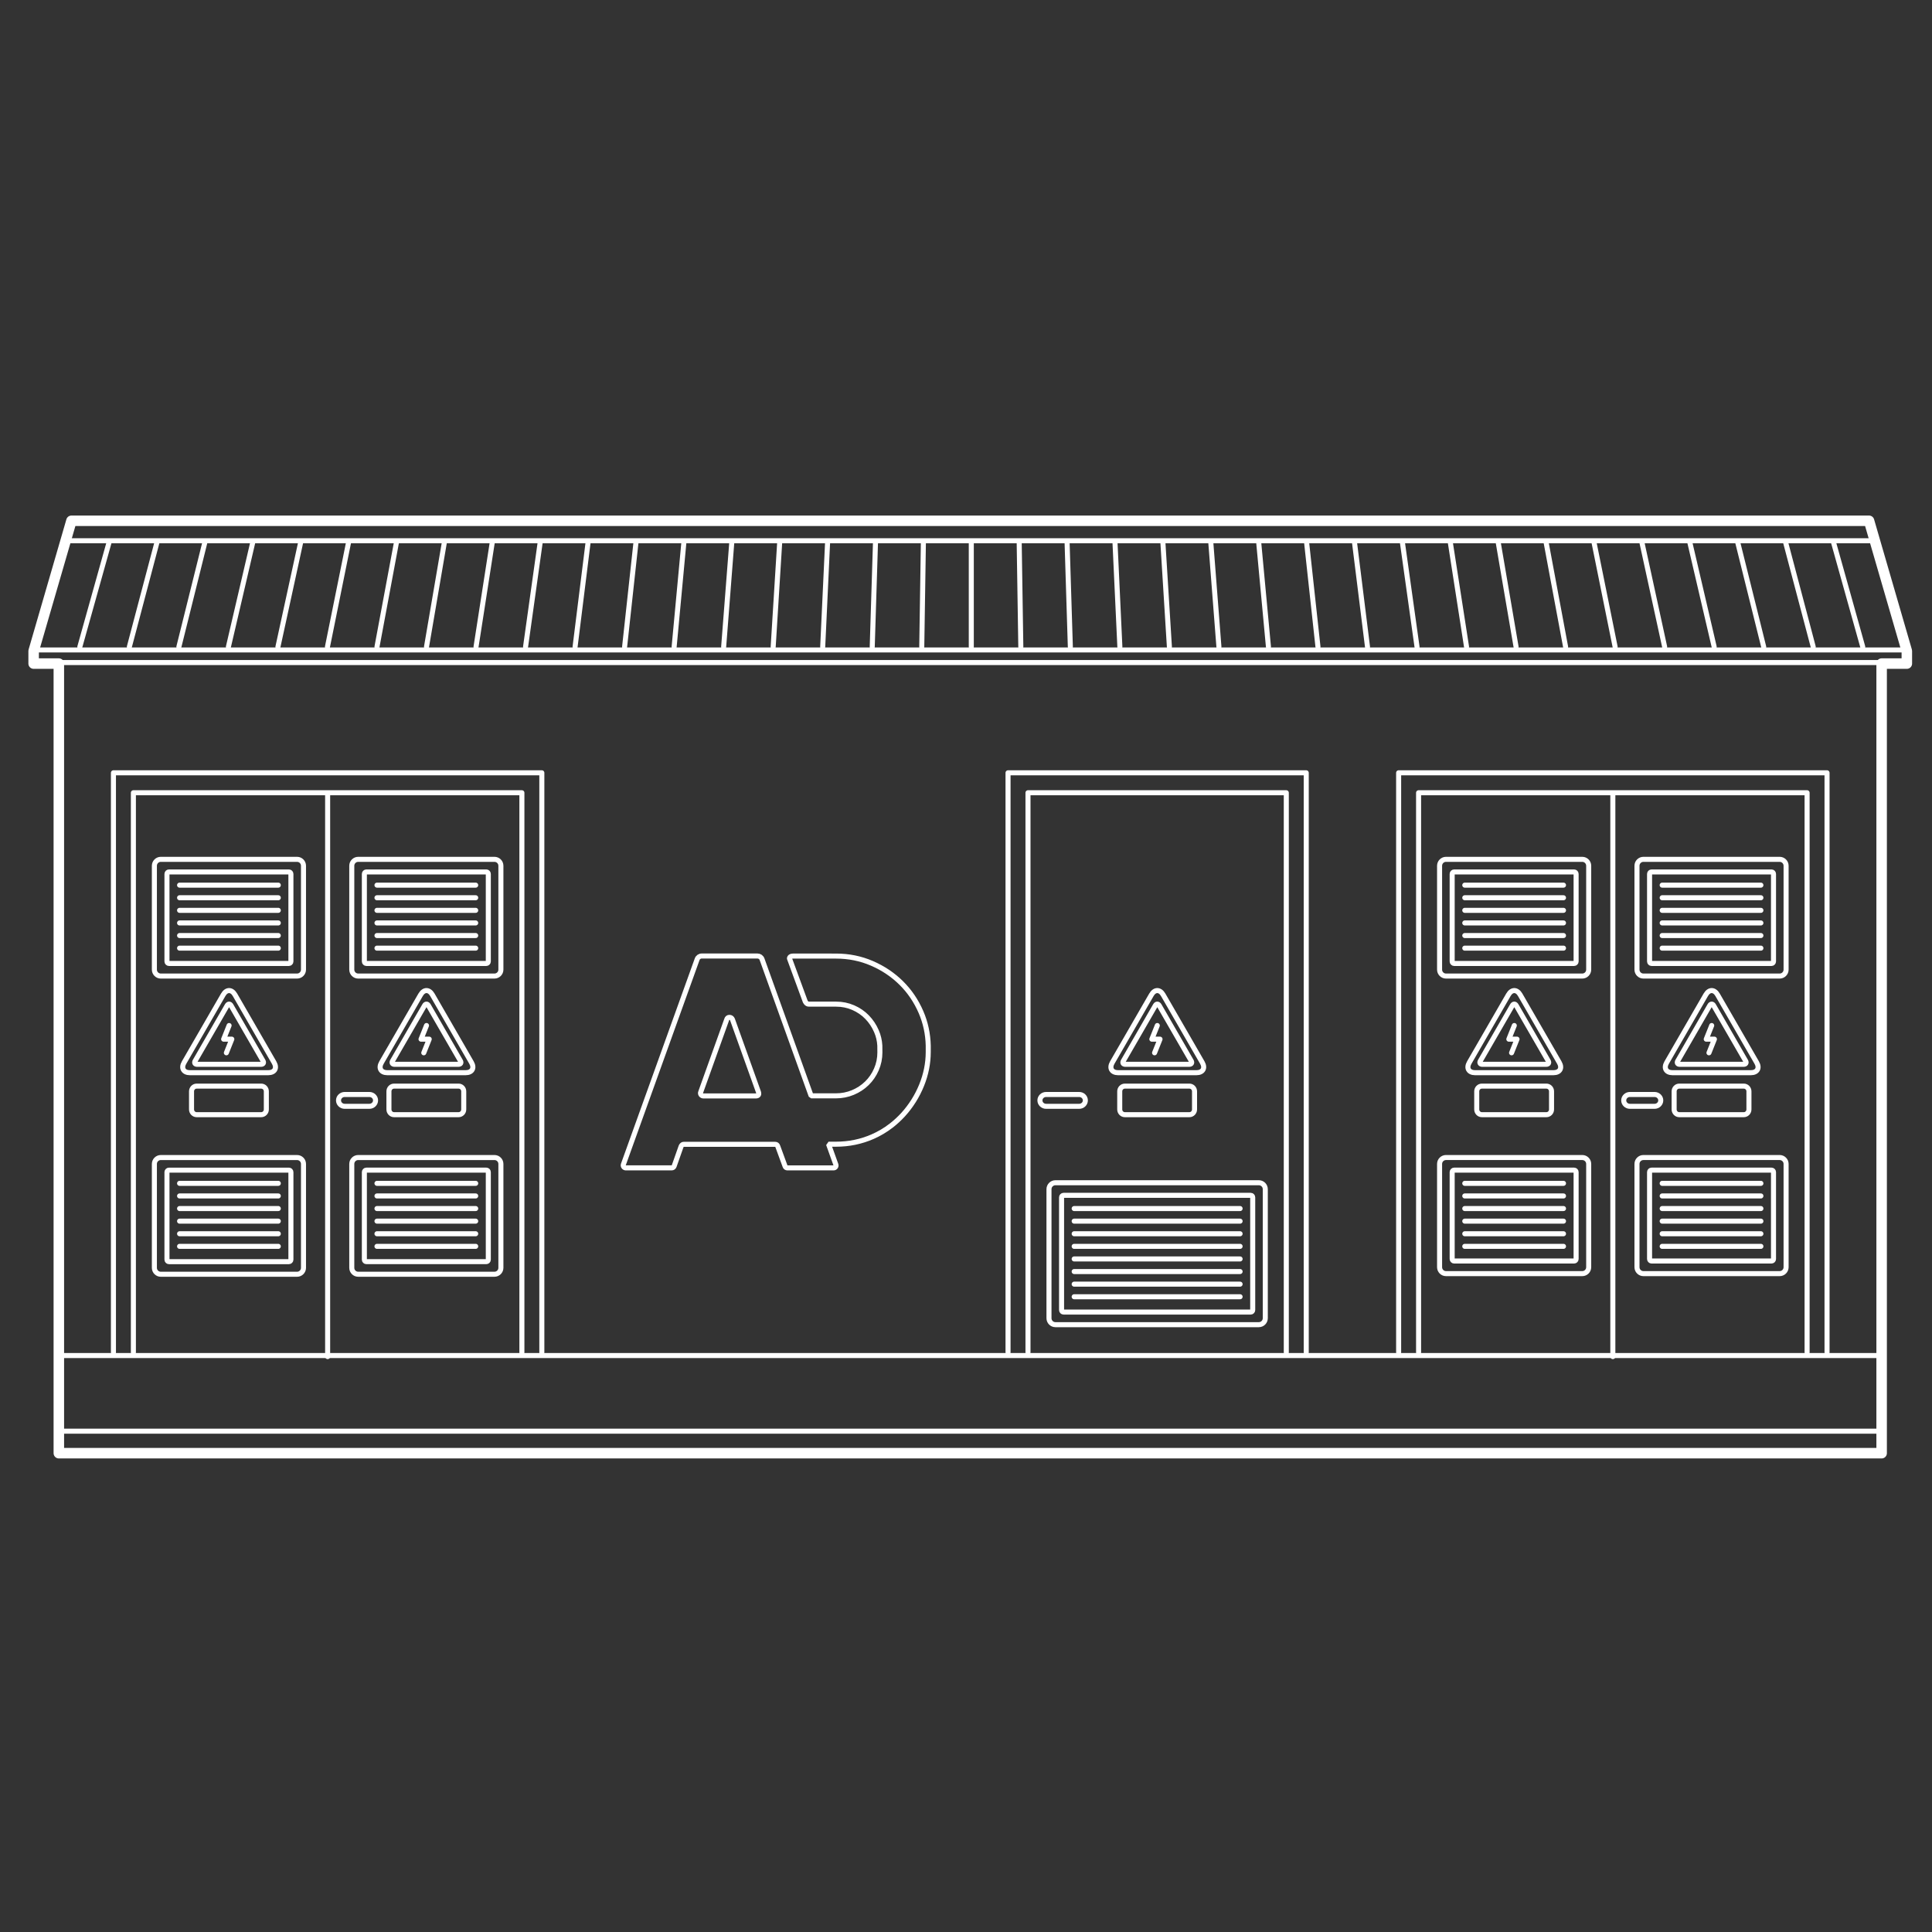 <?xml version="1.0" encoding="UTF-8" standalone="no"?> <svg xmlns:inkscape="http://www.inkscape.org/namespaces/inkscape" xmlns:sodipodi="http://sodipodi.sourceforge.net/DTD/sodipodi-0.dtd" xmlns="http://www.w3.org/2000/svg" xmlns:svg="http://www.w3.org/2000/svg" stroke-width="0.501" stroke-linejoin="bevel" fill-rule="evenodd" version="1.1" overflow="visible" width="345pt" height="345pt" viewBox="0 0 345 345" id="svg160" sodipodi:docname="02_bktpb_big_svg.svg" inkscape:version="1.4.2 (f4327f4, 2025-05-13)"><rect x="0" y="0" width="345" height="345" fill="#333333" stroke="none"/><defs id="defs11"><marker id="DefaultArrow2" markerUnits="strokeWidth" viewBox="0 0 1 1" markerWidth="1" markerHeight="1" overflow="visible" orient="auto"><g transform="scale(0.009)" id="g1"><path d="M -9 54 L -9 -54 L 117 0 z" id="path1"></path></g></marker><marker id="DefaultArrow3" markerUnits="strokeWidth" viewBox="0 0 1 1" markerWidth="1" markerHeight="1" overflow="visible" orient="auto"><g transform="scale(0.009)" id="g2"><path d="M -27 54 L -9 0 L -27 -54 L 135 0 z" id="path2"></path></g></marker><marker id="DefaultArrow4" markerUnits="strokeWidth" viewBox="0 0 1 1" markerWidth="1" markerHeight="1" overflow="visible" orient="auto"><g transform="scale(0.009)" id="g3"><path d="M -9,0 L -9,-45 C -9,-51.708 2.808,-56.580 9,-54 L 117,-9 C 120.916,-7.369 126.000,-4.242 126,0 C 126,4.242 120.916,7.369 117,9 L 9,54 C 2.808,56.580 -9,51.708 -9,45 z" id="path3"></path></g></marker><marker id="DefaultArrow5" markerUnits="strokeWidth" viewBox="0 0 1 1" markerWidth="1" markerHeight="1" overflow="visible" orient="auto"><g transform="scale(0.009)" id="g4"><path d="M -54, 0 C -54,29.807 -29.807,54 0,54 C 29.807,54 54,29.807 54,0 C 54,-29.807 29.807,-54 0,-54 C -29.807,-54 -54,-29.807 -54,0 z" id="path4"></path></g></marker><marker id="DefaultArrow6" markerUnits="strokeWidth" viewBox="0 0 1 1" markerWidth="1" markerHeight="1" overflow="visible" orient="auto"><g transform="scale(0.009)" id="g5"><path d="M -63,0 L 0,63 L 63,0 L 0,-63 z" id="path5"></path></g></marker><marker id="DefaultArrow7" markerUnits="strokeWidth" viewBox="0 0 1 1" markerWidth="1" markerHeight="1" overflow="visible" orient="auto"><g transform="scale(0.009)" id="g6"><path d="M 18,-54 L 108,-54 L 63,0 L 108,54 L 18, 54 L -36,0 z" id="path6"></path></g></marker><marker id="DefaultArrow8" markerUnits="strokeWidth" viewBox="0 0 1 1" markerWidth="1" markerHeight="1" overflow="visible" orient="auto"><g transform="scale(0.009)" id="g7"><path d="M -36,0 L 18,-54 L 54,-54 L 18,-18 L 27,-18 L 63,-54 L 99,-54 L 63,-18 L 72,-18 L 108,-54 L 144,-54 L 90,0 L 144,54 L 108,54 L 72,18 L 63,18 L 99,54 L 63,54 L 27,18 L 18,18 L 54,54 L 18,54 z" id="path7"></path></g></marker><marker id="DefaultArrow9" markerUnits="strokeWidth" viewBox="0 0 1 1" markerWidth="1" markerHeight="1" overflow="visible" orient="auto"><g transform="scale(0.009)" id="g8"><path d="M 0,45 L -45,0 L 0, -45 L 45, 0 z M 0, 63 L-63, 0 L 0, -63 L 63, 0 z" id="path8"></path></g></marker><filter id="StainedFilter"><feBlend mode="multiply" in2="BackgroundImage" in="SourceGraphic" result="blend" id="feBlend8"></feBlend><feComposite in="blend" in2="SourceAlpha" operator="in" result="comp" id="feComposite8"></feComposite></filter><filter id="BleachFilter"><feBlend mode="screen" in2="BackgroundImage" in="SourceGraphic" result="blend" id="feBlend9"></feBlend><feComposite in="blend" in2="SourceAlpha" operator="in" result="comp" id="feComposite9"></feComposite></filter><filter id="InvertTransparencyBitmapFilter"><feComponentTransfer id="feComponentTransfer9"><feFuncR type="gamma" offset="-0.055" id="feFuncR9"></feFuncR><feFuncG type="gamma" offset="-0.055" id="feFuncG9"></feFuncG><feFuncB type="gamma" offset="-0.055" id="feFuncB9"></feFuncB></feComponentTransfer><feComponentTransfer id="feComponentTransfer10"><feFuncR type="linear" slope="-1" id="feFuncR10"></feFuncR><feFuncG type="linear" slope="-1" id="feFuncG10"></feFuncG><feFuncB type="linear" slope="-1" id="feFuncB10"></feFuncB><feFuncA type="linear" slope="1" id="feFuncA10"></feFuncA></feComponentTransfer><feComponentTransfer id="feComponentTransfer11"><feFuncR type="gamma" offset="0" id="feFuncR11"></feFuncR><feFuncG type="gamma" offset="0" id="feFuncG11"></feFuncG><feFuncB type="gamma" offset="0" id="feFuncB11"></feFuncB></feComponentTransfer></filter></defs><g id="g160"><path d="M 0,0.006 V 344.999 H 345.007 V 0.006 Z" stroke="none" stroke-linejoin="miter" marker-start="none" marker-end="none" id="path11" style="font-size:16px;font-family:'Times New Roman';fill:none"></path><path d="m 12.757,92.999 -6.75,23.25 v 2.25 h 4.5 v 141 h 325.5 v -141 h 4.5 v -2.25 l -6.75,-23.25 z" stroke="#ffffff" stroke-width="1.875" stroke-linecap="round" stroke-linejoin="round" marker-start="none" marker-end="none" stroke-miterlimit="79.84" id="path12" style="font-size:16px;font-family:'Times New Roman';fill:none"></path><path d="m 10.458,118.313 h 325.5" fill="none" stroke="#ffffff" stroke-width="0.9" stroke-linecap="round" stroke-linejoin="round" stroke-miterlimit="79.84" id="path13" style="font-size:16px;font-family:'Times New Roman'"></path><path d="m 10.458,242.063 h 325.5" fill="none" stroke="#ffffff" stroke-width="0.9" stroke-linecap="round" stroke-linejoin="round" stroke-miterlimit="79.84" id="path14" style="font-size:16px;font-family:'Times New Roman'"></path><path d="m 10.458,255.563 h 325.5" fill="none" stroke="#ffffff" stroke-width="0.9" stroke-linecap="round" stroke-linejoin="round" stroke-miterlimit="79.84" id="path15" style="font-size:16px;font-family:'Times New Roman'"></path><path d="M 5.958,116.063 H 340.694" fill="none" stroke="#ffffff" stroke-width="0.9" stroke-linecap="round" stroke-linejoin="round" stroke-miterlimit="79.84" id="path16" style="font-size:16px;font-family:'Times New Roman'"></path><path d="M 11.819,96.563 H 334.833" fill="none" stroke="#ffffff" stroke-width="0.9" stroke-linecap="round" stroke-linejoin="round" stroke-miterlimit="79.84" id="path17" style="font-size:16px;font-family:'Times New Roman'"></path><path d="m 19.507,96.749 -5.25,18.75" fill="none" stroke-linejoin="round" stroke-linecap="round" stroke="#ffffff" stroke-width="0.9" stroke-miterlimit="79.84" id="path18" style="font-size:16px;font-family:'Times New Roman'"></path><path d="M 28.059,96.749 23.1,115.499" fill="none" stroke-linejoin="round" stroke-linecap="round" stroke="#ffffff" stroke-width="0.9" stroke-miterlimit="79.84" id="path19" style="font-size:16px;font-family:'Times New Roman'"></path><path d="m 36.611,96.749 -4.667,18.75" fill="none" stroke-linejoin="round" stroke-linecap="round" stroke="#ffffff" stroke-width="0.9" stroke-miterlimit="79.84" id="path20" style="font-size:16px;font-family:'Times New Roman'"></path><path d="m 45.163,96.749 -4.375,18.75" fill="none" stroke-linejoin="round" stroke-linecap="round" stroke="#ffffff" stroke-width="0.9" stroke-miterlimit="79.84" id="path21" style="font-size:16px;font-family:'Times New Roman'"></path><path d="m 53.715,96.749 -4.083,18.75" fill="none" stroke-linejoin="round" stroke-linecap="round" stroke="#ffffff" stroke-width="0.9" stroke-miterlimit="79.84" id="path22" style="font-size:16px;font-family:'Times New Roman'"></path><path d="m 62.267,96.749 -3.792,18.75" fill="none" stroke-linejoin="round" stroke-linecap="round" stroke="#ffffff" stroke-width="0.9" stroke-miterlimit="79.84" id="path23" style="font-size:16px;font-family:'Times New Roman'"></path><path d="m 70.819,96.749 -3.5,18.75" fill="none" stroke-linejoin="round" stroke-linecap="round" stroke="#ffffff" stroke-width="0.9" stroke-miterlimit="79.84" id="path24" style="font-size:16px;font-family:'Times New Roman'"></path><path d="m 79.371,96.749 -3.208,18.75" fill="none" stroke-linejoin="round" stroke-linecap="round" stroke="#ffffff" stroke-width="0.9" stroke-miterlimit="79.84" id="path25" style="font-size:16px;font-family:'Times New Roman'"></path><path d="m 87.923,96.749 -2.916,18.75" fill="none" stroke-linejoin="round" stroke-linecap="round" stroke="#ffffff" stroke-width="0.9" stroke-miterlimit="79.84" id="path26" style="font-size:16px;font-family:'Times New Roman'"></path><path d="m 96.476,96.749 -2.625,18.75" fill="none" stroke-linejoin="round" stroke-linecap="round" stroke="#ffffff" stroke-width="0.9" stroke-miterlimit="79.84" id="path27" style="font-size:16px;font-family:'Times New Roman'"></path><path d="m 105.028,96.749 -2.334,18.75" fill="none" stroke-linejoin="round" stroke-linecap="round" stroke="#ffffff" stroke-width="0.9" stroke-miterlimit="79.84" id="path28" style="font-size:16px;font-family:'Times New Roman'"></path><path d="m 113.58,96.749 -2.042,18.75" fill="none" stroke-linejoin="round" stroke-linecap="round" stroke="#ffffff" stroke-width="0.9" stroke-miterlimit="79.84" id="path29" style="font-size:16px;font-family:'Times New Roman'"></path><path d="m 122.132,96.749 -1.75,18.75" fill="none" stroke-linejoin="round" stroke-linecap="round" stroke="#ffffff" stroke-width="0.9" stroke-miterlimit="79.84" id="path30" style="font-size:16px;font-family:'Times New Roman'"></path><path d="m 130.684,96.749 -1.458,18.75" fill="none" stroke-linejoin="round" stroke-linecap="round" stroke="#ffffff" stroke-width="0.9" stroke-miterlimit="79.84" id="path31" style="font-size:16px;font-family:'Times New Roman'"></path><path d="m 139.236,96.749 -1.167,18.75" fill="none" stroke-linejoin="round" stroke-linecap="round" stroke="#ffffff" stroke-width="0.9" stroke-miterlimit="79.84" id="path32" style="font-size:16px;font-family:'Times New Roman'"></path><path d="m 147.788,96.749 -0.875,18.75" fill="none" stroke-linejoin="round" stroke-linecap="round" stroke="#ffffff" stroke-width="0.9" stroke-miterlimit="79.84" id="path33" style="font-size:16px;font-family:'Times New Roman'"></path><path d="m 156.34,96.749 -0.583,18.75" fill="none" stroke-linejoin="round" stroke-linecap="round" stroke="#ffffff" stroke-width="0.9" stroke-miterlimit="79.84" id="path34" style="font-size:16px;font-family:'Times New Roman'"></path><path d="m 164.892,96.749 -0.291,18.75" fill="none" stroke-linejoin="round" stroke-linecap="round" stroke="#ffffff" stroke-width="0.9" stroke-miterlimit="79.84" id="path35" style="font-size:16px;font-family:'Times New Roman'"></path><path d="m 173.445,96.749 v 18.75" fill="none" stroke-linejoin="round" stroke-linecap="round" stroke="#ffffff" stroke-width="0.9" stroke-miterlimit="79.84" id="path36" style="font-size:16px;font-family:'Times New Roman'"></path><path d="m 181.997,96.749 0.291,18.75" fill="none" stroke-linejoin="round" stroke-linecap="round" stroke="#ffffff" stroke-width="0.9" stroke-miterlimit="79.84" id="path37" style="font-size:16px;font-family:'Times New Roman'"></path><path d="m 190.549,96.749 0.583,18.75" fill="none" stroke-linejoin="round" stroke-linecap="round" stroke="#ffffff" stroke-width="0.9" stroke-miterlimit="79.84" id="path38" style="font-size:16px;font-family:'Times New Roman'"></path><path d="m 199.101,96.749 0.875,18.75" fill="none" stroke-linejoin="round" stroke-linecap="round" stroke="#ffffff" stroke-width="0.9" stroke-miterlimit="79.84" id="path39" style="font-size:16px;font-family:'Times New Roman'"></path><path d="m 207.653,96.749 1.167,18.75" fill="none" stroke-linejoin="round" stroke-linecap="round" stroke="#ffffff" stroke-width="0.9" stroke-miterlimit="79.84" id="path40" style="font-size:16px;font-family:'Times New Roman'"></path><path d="m 216.205,96.749 1.458,18.75" fill="none" stroke-linejoin="round" stroke-linecap="round" stroke="#ffffff" stroke-width="0.9" stroke-miterlimit="79.84" id="path41" style="font-size:16px;font-family:'Times New Roman'"></path><path d="m 224.757,96.749 1.75,18.75" fill="none" stroke-linejoin="round" stroke-linecap="round" stroke="#ffffff" stroke-width="0.9" stroke-miterlimit="79.84" id="path42" style="font-size:16px;font-family:'Times New Roman'"></path><path d="m 233.309,96.749 2.042,18.75" fill="none" stroke-linejoin="round" stroke-linecap="round" stroke="#ffffff" stroke-width="0.9" stroke-miterlimit="79.84" id="path43" style="font-size:16px;font-family:'Times New Roman'"></path><path d="m 241.861,96.749 2.334,18.75" fill="none" stroke-linejoin="round" stroke-linecap="round" stroke="#ffffff" stroke-width="0.9" stroke-miterlimit="79.84" id="path44" style="font-size:16px;font-family:'Times New Roman'"></path><path d="m 250.414,96.749 2.625,18.75" fill="none" stroke-linejoin="round" stroke-linecap="round" stroke="#ffffff" stroke-width="0.9" stroke-miterlimit="79.84" id="path45" style="font-size:16px;font-family:'Times New Roman'"></path><path d="m 258.966,96.749 2.916,18.75" fill="none" stroke-linejoin="round" stroke-linecap="round" stroke="#ffffff" stroke-width="0.9" stroke-miterlimit="79.84" id="path46" style="font-size:16px;font-family:'Times New Roman'"></path><path d="m 267.518,96.749 3.208,18.75" fill="none" stroke-linejoin="round" stroke-linecap="round" stroke="#ffffff" stroke-width="0.9" stroke-miterlimit="79.84" id="path47" style="font-size:16px;font-family:'Times New Roman'"></path><path d="m 276.07,96.749 3.5,18.75" fill="none" stroke-linejoin="round" stroke-linecap="round" stroke="#ffffff" stroke-width="0.9" stroke-miterlimit="79.84" id="path48" style="font-size:16px;font-family:'Times New Roman'"></path><path d="m 284.622,96.749 3.792,18.75" fill="none" stroke-linejoin="round" stroke-linecap="round" stroke="#ffffff" stroke-width="0.9" stroke-miterlimit="79.84" id="path49" style="font-size:16px;font-family:'Times New Roman'"></path><path d="m 293.174,96.749 4.083,18.75" fill="none" stroke-linejoin="round" stroke-linecap="round" stroke="#ffffff" stroke-width="0.9" stroke-miterlimit="79.84" id="path50" style="font-size:16px;font-family:'Times New Roman'"></path><path d="m 301.726,96.749 4.375,18.75" fill="none" stroke-linejoin="round" stroke-linecap="round" stroke="#ffffff" stroke-width="0.9" stroke-miterlimit="79.84" id="path51" style="font-size:16px;font-family:'Times New Roman'"></path><path d="m 310.278,96.749 4.667,18.75" fill="none" stroke-linejoin="round" stroke-linecap="round" stroke="#ffffff" stroke-width="0.9" stroke-miterlimit="79.84" id="path52" style="font-size:16px;font-family:'Times New Roman'"></path><path d="m 318.83,96.749 4.959,18.75" fill="none" stroke-linejoin="round" stroke-linecap="round" stroke="#ffffff" stroke-width="0.9" stroke-miterlimit="79.84" id="path53" style="font-size:16px;font-family:'Times New Roman'"></path><path d="m 327.383,96.749 5.25,18.75" fill="none" stroke-linejoin="round" stroke-linecap="round" stroke="#ffffff" stroke-width="0.9" stroke-miterlimit="79.84" id="path54" style="font-size:16px;font-family:'Times New Roman'"></path><path d="m 20.257,241.499 v -103.5 h 76.5 v 103.5" fill="none" stroke="#ffffff" stroke-width="0.9" stroke-linecap="round" stroke-linejoin="round" stroke-miterlimit="79.84" id="path55" style="font-size:16px;font-family:'Times New Roman'"></path><path d="m 23.819,241.499 v -99.937 h 69.376 v 99.937" fill="none" stroke="#ffffff" stroke-width="0.9" stroke-linecap="round" stroke-linejoin="round" stroke-miterlimit="79.84" id="path56" style="font-size:16px;font-family:'Times New Roman'"></path><path d="m 58.507,141.749 v 100.5" fill="none" stroke="#ffffff" stroke-width="0.9" stroke-linecap="round" stroke-linejoin="round" stroke-miterlimit="79.84" id="path57" style="font-size:16px;font-family:'Times New Roman'"></path><path d="m 27.568,154.599 v 18.551 c 0,0.632 0.514,1.146 1.146,1.146 h 24.335 c 0.632,0 1.146,-0.514 1.146,-1.146 v -18.551 c 0,-0.632 -0.514,-1.146 -1.146,-1.146 H 28.714 c -0.632,0 -1.146,0.514 -1.146,1.146 z" stroke="#ffffff" stroke-width="0.9" stroke-linejoin="round" stroke-linecap="round" marker-start="none" marker-end="none" stroke-miterlimit="79.84" id="path58" style="font-size:16px;font-family:'Times New Roman';fill:none"></path><path d="m 29.815,156.06 v 15.631 c 0,0.195 0.16,0.355 0.355,0.355 h 21.423 c 0.195,0 0.355,-0.16 0.355,-0.355 V 156.06 c 0,-0.195 -0.16,-0.355 -0.355,-0.355 H 30.17 c -0.195,0 -0.355,0.16 -0.355,0.355 z" stroke="#ffffff" stroke-width="0.9" stroke-linejoin="round" stroke-linecap="round" marker-start="none" marker-end="none" stroke-miterlimit="79.84" id="path59" style="font-size:16px;font-family:'Times New Roman';fill:none"></path><path d="M 32.067,158.062 H 49.696" fill="none" stroke="#ffffff" stroke-width="0.9" stroke-linecap="round" stroke-linejoin="round" stroke-miterlimit="79.84" id="path60" style="font-size:16px;font-family:'Times New Roman'"></path><path d="M 32.067,160.312 H 49.696" fill="none" stroke="#ffffff" stroke-width="0.9" stroke-linecap="round" stroke-linejoin="round" stroke-miterlimit="79.84" id="path61" style="font-size:16px;font-family:'Times New Roman'"></path><path d="M 32.067,162.562 H 49.696" fill="none" stroke="#ffffff" stroke-width="0.9" stroke-linecap="round" stroke-linejoin="round" stroke-miterlimit="79.84" id="path62" style="font-size:16px;font-family:'Times New Roman'"></path><path d="M 32.067,164.812 H 49.696" fill="none" stroke="#ffffff" stroke-width="0.9" stroke-linecap="round" stroke-linejoin="round" stroke-miterlimit="79.84" id="path63" style="font-size:16px;font-family:'Times New Roman'"></path><path d="M 32.067,167.062 H 49.696" fill="none" stroke="#ffffff" stroke-width="0.9" stroke-linecap="round" stroke-linejoin="round" stroke-miterlimit="79.84" id="path64" style="font-size:16px;font-family:'Times New Roman'"></path><path d="M 32.067,169.312 H 49.696" fill="none" stroke="#ffffff" stroke-width="0.9" stroke-linecap="round" stroke-linejoin="round" stroke-miterlimit="79.84" id="path65" style="font-size:16px;font-family:'Times New Roman'"></path><path d="m 62.818,154.599 v 18.551 c 0,0.632 0.514,1.146 1.146,1.146 h 24.335 c 0.632,0 1.146,-0.514 1.146,-1.146 v -18.551 c 0,-0.632 -0.514,-1.146 -1.146,-1.146 H 63.964 c -0.632,0 -1.146,0.514 -1.146,1.146 z" stroke="#ffffff" stroke-width="0.9" stroke-linejoin="round" stroke-linecap="round" marker-start="none" marker-end="none" stroke-miterlimit="79.84" id="path66" style="font-size:16px;font-family:'Times New Roman';fill:none"></path><path d="m 65.065,156.06 v 15.631 c 0,0.195 0.16,0.355 0.355,0.355 h 21.423 c 0.195,0 0.355,-0.16 0.355,-0.355 V 156.06 c 0,-0.195 -0.16,-0.355 -0.355,-0.355 H 65.42 c -0.195,0 -0.355,0.16 -0.355,0.355 z" stroke="#ffffff" stroke-width="0.9" stroke-linejoin="round" stroke-linecap="round" marker-start="none" marker-end="none" stroke-miterlimit="79.84" id="path67" style="font-size:16px;font-family:'Times New Roman';fill:none"></path><path d="M 67.317,158.062 H 84.946" fill="none" stroke="#ffffff" stroke-width="0.9" stroke-linecap="round" stroke-linejoin="round" stroke-miterlimit="79.84" id="path68" style="font-size:16px;font-family:'Times New Roman'"></path><path d="M 67.317,160.312 H 84.946" fill="none" stroke="#ffffff" stroke-width="0.9" stroke-linecap="round" stroke-linejoin="round" stroke-miterlimit="79.84" id="path69" style="font-size:16px;font-family:'Times New Roman'"></path><path d="M 67.317,162.562 H 84.946" fill="none" stroke="#ffffff" stroke-width="0.9" stroke-linecap="round" stroke-linejoin="round" stroke-miterlimit="79.84" id="path70" style="font-size:16px;font-family:'Times New Roman'"></path><path d="M 67.317,164.812 H 84.946" fill="none" stroke="#ffffff" stroke-width="0.9" stroke-linecap="round" stroke-linejoin="round" stroke-miterlimit="79.84" id="path71" style="font-size:16px;font-family:'Times New Roman'"></path><path d="M 67.317,167.062 H 84.946" fill="none" stroke="#ffffff" stroke-width="0.9" stroke-linecap="round" stroke-linejoin="round" stroke-miterlimit="79.84" id="path72" style="font-size:16px;font-family:'Times New Roman'"></path><path d="M 67.317,169.312 H 84.946" fill="none" stroke="#ffffff" stroke-width="0.9" stroke-linecap="round" stroke-linejoin="round" stroke-miterlimit="79.84" id="path73" style="font-size:16px;font-family:'Times New Roman'"></path><path d="m 111.374,208.354 c -0.086,-0.121 -0.107,-0.278 -0.055,-0.42 1.617,-4.497 11.612,-32.3 13.175,-36.648 0.122,-0.342 0.447,-0.571 0.813,-0.571 h 9.96 c 0.361,0 0.687,0.228 0.809,0.57 1.337,3.717 8.77,24.402 8.77,24.402 h 4.395 c 1.08,0 2.096,-0.198 3.049,-0.594 0.955,-0.396 1.79,-0.945 2.511,-1.647 0.718,-0.701 1.285,-1.529 1.698,-2.482 0.415,-0.954 0.625,-1.97 0.625,-3.05 0,-0.02 -0.003,-0.037 -0.003,-0.053 l -0.009,-1.157 c -0.053,-0.901 -0.254,-1.754 -0.606,-2.562 -0.413,-0.956 -0.971,-1.791 -1.672,-2.512 -0.701,-0.721 -1.531,-1.286 -2.484,-1.7 -0.952,-0.413 -1.969,-0.619 -3.048,-0.619 h -4.829 c -0.469,0.029 -0.685,-0.495 -0.685,-0.495 l -2.81,-7.651 c 0,0 -0.036,-0.44 0.649,-0.44 0.684,0 7.675,0.003 7.675,0.003 2.265,0 4.398,0.433 6.394,1.296 1.997,0.862 3.743,2.031 5.237,3.507 1.491,1.474 2.67,3.211 3.534,5.209 0.808,1.871 1.239,3.86 1.29,5.964 v 1.181 c -0.004,2.005 -0.4,3.977 -1.187,5.912 -0.79,1.944 -1.89,3.689 -3.291,5.237 -0.673,0.731 -1.385,1.388 -2.14,1.972 -1.027,0.793 -2.133,1.448 -3.313,1.966 -2.051,0.899 -4.229,1.348 -6.531,1.348 h -1.342 c 0,0 0.898,2.501 1.312,3.655 0.048,0.132 0.028,0.277 -0.051,0.392 -0.082,0.113 -0.213,0.182 -0.351,0.182 h -8.267 c -0.179,0 -0.342,-0.111 -0.401,-0.284 -0.327,-0.885 -1.301,-3.549 -1.301,-3.549 -0.072,-0.252 -0.234,-0.376 -0.486,-0.376 H 122.11 c -0.218,0 -0.379,0.124 -0.487,0.376 0,0 -0.921,2.619 -1.242,3.525 -0.065,0.185 -0.239,0.308 -0.433,0.308 h -8.196 c -0.151,0 -0.291,-0.073 -0.378,-0.195 z m 24.064,-13.351 -4.641,-12.953 c -0.109,-0.252 -0.287,-0.379 -0.539,-0.379 -0.251,0 -0.413,0.127 -0.485,0.379 l -4.641,12.953 c -0.073,0.178 -0.056,0.342 0.053,0.486 0.109,0.144 0.252,0.215 0.433,0.215 h 9.336 c 0.467,0 0.629,-0.235 0.484,-0.701 z" stroke="#ffffff" stroke-width="0.9" fill-rule="nonzero" stroke-linejoin="miter" marker-start="none" marker-end="none" id="path74" style="font-size:16px;font-family:'Times New Roman';fill:none"></path><path d="m 32.874,189.738 6.987,-12.1 c 0.577,-1.002 1.518,-1.002 2.097,0 l 6.985,12.099 c 0.579,1.002 0.109,1.816 -1.047,1.816 l -13.973,0.001 c -1.157,0 -1.626,-0.814 -1.049,-1.816 z" stroke="#ffffff" stroke-width="0.9" stroke-linecap="round" stroke-linejoin="round" marker-start="none" marker-end="none" stroke-miterlimit="79.84" id="path75" style="font-size:16px;font-family:'Times New Roman';fill:none"></path><path d="m 34.845,189.452 5.717,-9.9 c 0.19,-0.332 0.503,-0.332 0.694,0 l 5.717,9.899 c 0.192,0.333 0.035,0.603 -0.348,0.603 l -11.431,0.001 c -0.384,0 -0.541,-0.27 -0.349,-0.603 z" stroke="#ffffff" stroke-width="0.9" stroke-linecap="round" stroke-linejoin="round" marker-start="none" marker-end="none" stroke-miterlimit="79.84" id="path76" style="font-size:16px;font-family:'Times New Roman';fill:none"></path><path d="m 40.91,183.128 -0.975,2.437 h 1.462 L 40.423,188" fill="none" stroke="#ffffff" stroke-linecap="round" stroke-linejoin="round" stroke-width="0.9" stroke-miterlimit="79.84" id="path77" style="font-size:16px;font-family:'Times New Roman'"></path><path d="m 34.203,194.882 v 3.234 c 0,0.514 0.408,0.933 0.913,0.933 h 11.531 c 0.505,0 0.913,-0.419 0.913,-0.933 v -3.234 c 0,-0.515 -0.408,-0.932 -0.913,-0.932 H 35.116 c -0.505,0 -0.913,0.417 -0.913,0.932 z" stroke="#ffffff" stroke-linejoin="miter" stroke-width="0.9" marker-start="none" marker-end="none" stroke-miterlimit="79.84" id="path78" style="font-size:16px;font-family:'Times New Roman';fill:none"></path><path d="m 60.45,196.499 v 0 c 0,0.583 0.495,1.057 1.103,1.057 h 4.408 c 0.608,0 1.103,-0.474 1.103,-1.057 v 0 c 0,-0.583 -0.495,-1.057 -1.103,-1.057 h -4.408 c -0.608,0 -1.103,0.474 -1.103,1.057 z" stroke="#ffffff" stroke-linejoin="miter" stroke-width="0.9" marker-start="none" marker-end="none" stroke-miterlimit="79.84" id="path79" style="font-size:16px;font-family:'Times New Roman';fill:none"></path><path d="m 68.124,189.738 6.987,-12.1 c 0.577,-1.002 1.518,-1.002 2.097,0 l 6.985,12.099 c 0.579,1.002 0.109,1.816 -1.047,1.816 l -13.973,0.001 c -1.157,0 -1.626,-0.814 -1.049,-1.816 z" stroke="#ffffff" stroke-width="0.9" stroke-linecap="round" stroke-linejoin="round" marker-start="none" marker-end="none" stroke-miterlimit="79.84" id="path80" style="font-size:16px;font-family:'Times New Roman';fill:none"></path><path d="m 70.095,189.452 5.717,-9.9 c 0.19,-0.332 0.503,-0.332 0.694,0 l 5.717,9.899 c 0.192,0.333 0.035,0.603 -0.348,0.603 l -11.431,0.001 c -0.384,0 -0.541,-0.27 -0.349,-0.603 z" stroke="#ffffff" stroke-width="0.9" stroke-linecap="round" stroke-linejoin="round" marker-start="none" marker-end="none" stroke-miterlimit="79.84" id="path81" style="font-size:16px;font-family:'Times New Roman';fill:none"></path><path d="m 76.16,183.128 -0.975,2.437 h 1.462 L 75.673,188" fill="none" stroke="#ffffff" stroke-linecap="round" stroke-linejoin="round" stroke-width="0.9" stroke-miterlimit="79.84" id="path82" style="font-size:16px;font-family:'Times New Roman'"></path><path d="m 69.453,194.882 v 3.234 c 0,0.514 0.408,0.933 0.913,0.933 h 11.531 c 0.505,0 0.913,-0.419 0.913,-0.933 v -3.234 c 0,-0.515 -0.408,-0.932 -0.913,-0.932 H 70.366 c -0.505,0 -0.913,0.417 -0.913,0.932 z" stroke="#ffffff" stroke-linejoin="miter" stroke-width="0.9" marker-start="none" marker-end="none" stroke-miterlimit="79.84" id="path83" style="font-size:16px;font-family:'Times New Roman';fill:none"></path><path d="M 27.568,207.849 V 226.4 c 0,0.632 0.514,1.146 1.146,1.146 h 24.335 c 0.632,0 1.146,-0.514 1.146,-1.146 v -18.551 c 0,-0.632 -0.514,-1.146 -1.146,-1.146 H 28.714 c -0.632,0 -1.146,0.514 -1.146,1.146 z" stroke="#ffffff" stroke-width="0.9" stroke-linejoin="round" stroke-linecap="round" marker-start="none" marker-end="none" stroke-miterlimit="79.84" id="path84" style="font-size:16px;font-family:'Times New Roman';fill:none"></path><path d="m 29.815,209.31 v 15.631 c 0,0.195 0.16,0.355 0.355,0.355 h 21.423 c 0.195,0 0.355,-0.16 0.355,-0.355 V 209.31 c 0,-0.195 -0.16,-0.355 -0.355,-0.355 H 30.17 c -0.195,0 -0.355,0.16 -0.355,0.355 z" stroke="#ffffff" stroke-width="0.9" stroke-linejoin="round" stroke-linecap="round" marker-start="none" marker-end="none" stroke-miterlimit="79.84" id="path85" style="font-size:16px;font-family:'Times New Roman';fill:none"></path><path d="M 32.067,211.312 H 49.696" fill="none" stroke="#ffffff" stroke-width="0.9" stroke-linecap="round" stroke-linejoin="round" stroke-miterlimit="79.84" id="path86" style="font-size:16px;font-family:'Times New Roman'"></path><path d="M 32.067,213.562 H 49.696" fill="none" stroke="#ffffff" stroke-width="0.9" stroke-linecap="round" stroke-linejoin="round" stroke-miterlimit="79.84" id="path87" style="font-size:16px;font-family:'Times New Roman'"></path><path d="M 32.067,215.812 H 49.696" fill="none" stroke="#ffffff" stroke-width="0.9" stroke-linecap="round" stroke-linejoin="round" stroke-miterlimit="79.84" id="path88" style="font-size:16px;font-family:'Times New Roman'"></path><path d="M 32.067,218.062 H 49.696" fill="none" stroke="#ffffff" stroke-width="0.9" stroke-linecap="round" stroke-linejoin="round" stroke-miterlimit="79.84" id="path89" style="font-size:16px;font-family:'Times New Roman'"></path><path d="M 32.067,220.312 H 49.696" fill="none" stroke="#ffffff" stroke-width="0.9" stroke-linecap="round" stroke-linejoin="round" stroke-miterlimit="79.84" id="path90" style="font-size:16px;font-family:'Times New Roman'"></path><path d="M 32.067,222.562 H 49.696" fill="none" stroke="#ffffff" stroke-width="0.9" stroke-linecap="round" stroke-linejoin="round" stroke-miterlimit="79.84" id="path91" style="font-size:16px;font-family:'Times New Roman'"></path><path d="m 62.818,207.848 v 18.549 c 0,0.632 0.514,1.146 1.146,1.146 h 24.335 c 0.632,0 1.146,-0.514 1.146,-1.146 v -18.549 c 0,-0.632 -0.514,-1.146 -1.146,-1.146 H 63.964 c -0.632,0 -1.146,0.514 -1.146,1.146 z" stroke="#ffffff" stroke-width="0.9" stroke-linejoin="round" stroke-linecap="round" marker-start="none" marker-end="none" stroke-miterlimit="79.84" id="path92" style="font-size:16px;font-family:'Times New Roman';fill:none"></path><path d="m 65.065,209.307 v 15.631 c 0,0.195 0.16,0.355 0.355,0.355 h 21.423 c 0.195,0 0.355,-0.16 0.355,-0.355 v -15.631 c 0,-0.195 -0.16,-0.355 -0.355,-0.355 H 65.42 c -0.195,0 -0.355,0.16 -0.355,0.355 z" stroke="#ffffff" stroke-width="0.9" stroke-linejoin="round" stroke-linecap="round" marker-start="none" marker-end="none" stroke-miterlimit="79.84" id="path93" style="font-size:16px;font-family:'Times New Roman';fill:none"></path><path d="M 67.317,211.312 H 84.946" fill="none" stroke="#ffffff" stroke-width="0.9" stroke-linecap="round" stroke-linejoin="round" stroke-miterlimit="79.84" id="path94" style="font-size:16px;font-family:'Times New Roman'"></path><path d="M 67.317,213.562 H 84.946" fill="none" stroke="#ffffff" stroke-width="0.9" stroke-linecap="round" stroke-linejoin="round" stroke-miterlimit="79.84" id="path95" style="font-size:16px;font-family:'Times New Roman'"></path><path d="M 67.317,215.812 H 84.946" fill="none" stroke="#ffffff" stroke-width="0.9" stroke-linecap="round" stroke-linejoin="round" stroke-miterlimit="79.84" id="path96" style="font-size:16px;font-family:'Times New Roman'"></path><path d="M 67.317,218.062 H 84.946" fill="none" stroke="#ffffff" stroke-width="0.9" stroke-linecap="round" stroke-linejoin="round" stroke-miterlimit="79.84" id="path97" style="font-size:16px;font-family:'Times New Roman'"></path><path d="M 67.317,220.312 H 84.946" fill="none" stroke="#ffffff" stroke-width="0.9" stroke-linecap="round" stroke-linejoin="round" stroke-miterlimit="79.84" id="path98" style="font-size:16px;font-family:'Times New Roman'"></path><path d="M 67.317,222.562 H 84.946" fill="none" stroke="#ffffff" stroke-width="0.9" stroke-linecap="round" stroke-linejoin="round" stroke-miterlimit="79.84" id="path99" style="font-size:16px;font-family:'Times New Roman'"></path><path d="m 185.7,196.499 v 0 c 0,0.583 0.495,1.057 1.103,1.057 h 5.908 c 0.608,0 1.103,-0.474 1.103,-1.057 v 0 c 0,-0.583 -0.495,-1.057 -1.103,-1.057 h -5.908 c -0.608,0 -1.103,0.474 -1.103,1.057 z" stroke="#ffffff" stroke-linejoin="miter" stroke-width="0.9" marker-start="none" marker-end="none" stroke-miterlimit="79.84" id="path100" style="font-size:16px;font-family:'Times New Roman';fill:none"></path><path d="m 198.624,189.738 6.987,-12.1 c 0.577,-1.002 1.518,-1.002 2.097,0 l 6.985,12.099 c 0.579,1.002 0.109,1.816 -1.047,1.816 l -13.973,0.001 c -1.157,0 -1.626,-0.814 -1.049,-1.816 z" stroke="#ffffff" stroke-width="0.9" stroke-linecap="round" stroke-linejoin="round" marker-start="none" marker-end="none" stroke-miterlimit="79.84" id="path101" style="font-size:16px;font-family:'Times New Roman';fill:none"></path><path d="m 200.595,189.452 5.717,-9.9 c 0.19,-0.332 0.503,-0.332 0.694,0 l 5.717,9.899 c 0.192,0.333 0.035,0.603 -0.348,0.603 l -11.431,0.001 c -0.384,0 -0.541,-0.27 -0.349,-0.603 z" stroke="#ffffff" stroke-width="0.9" stroke-linecap="round" stroke-linejoin="round" marker-start="none" marker-end="none" stroke-miterlimit="79.84" id="path102" style="font-size:16px;font-family:'Times New Roman';fill:none"></path><path d="m 206.66,183.128 -0.975,2.437 h 1.462 L 206.173,188" fill="none" stroke="#ffffff" stroke-linecap="round" stroke-linejoin="round" stroke-width="0.9" stroke-miterlimit="79.84" id="path103" style="font-size:16px;font-family:'Times New Roman'"></path><path d="m 199.953,194.882 v 3.234 c 0,0.514 0.408,0.933 0.913,0.933 h 11.531 c 0.505,0 0.913,-0.419 0.913,-0.933 v -3.234 c 0,-0.515 -0.408,-0.932 -0.913,-0.932 h -11.531 c -0.505,0 -0.913,0.417 -0.913,0.932 z" stroke="#ffffff" stroke-linejoin="miter" stroke-width="0.9" marker-start="none" marker-end="none" stroke-miterlimit="79.84" id="path104" style="font-size:16px;font-family:'Times New Roman';fill:none"></path><path d="m 187.318,212.359 v 23.032 c 0,0.638 0.514,1.156 1.146,1.156 h 36.335 c 0.632,0 1.146,-0.518 1.146,-1.156 v -23.032 c 0,-0.638 -0.514,-1.156 -1.146,-1.156 h -36.335 c -0.632,0 -1.146,0.518 -1.146,1.156 z" stroke="#ffffff" stroke-width="0.9" stroke-linejoin="round" stroke-linecap="round" marker-start="none" marker-end="none" stroke-miterlimit="79.84" id="path105" style="font-size:16px;font-family:'Times New Roman';fill:none"></path><path d="m 189.565,213.811 v 20.126 c 0,0.197 0.16,0.359 0.355,0.359 h 33.423 c 0.195,0 0.355,-0.162 0.355,-0.359 v -20.126 c 0,-0.197 -0.16,-0.359 -0.355,-0.359 H 189.92 c -0.195,0 -0.355,0.162 -0.355,0.359 z" stroke="#ffffff" stroke-width="0.9" stroke-linejoin="round" stroke-linecap="round" marker-start="none" marker-end="none" stroke-miterlimit="79.84" id="path106" style="font-size:16px;font-family:'Times New Roman';fill:none"></path><path d="m 191.817,215.812 h 29.629" fill="none" stroke="#ffffff" stroke-width="0.9" stroke-linecap="round" stroke-linejoin="round" stroke-miterlimit="79.84" id="path107" style="font-size:16px;font-family:'Times New Roman'"></path><path d="m 191.817,218.062 h 29.629" fill="none" stroke="#ffffff" stroke-width="0.9" stroke-linecap="round" stroke-linejoin="round" stroke-miterlimit="79.84" id="path108" style="font-size:16px;font-family:'Times New Roman'"></path><path d="m 191.817,220.312 h 29.629" fill="none" stroke="#ffffff" stroke-width="0.9" stroke-linecap="round" stroke-linejoin="round" stroke-miterlimit="79.84" id="path109" style="font-size:16px;font-family:'Times New Roman'"></path><path d="m 191.817,222.562 h 29.629" fill="none" stroke="#ffffff" stroke-width="0.9" stroke-linecap="round" stroke-linejoin="round" stroke-miterlimit="79.84" id="path110" style="font-size:16px;font-family:'Times New Roman'"></path><path d="m 191.817,224.812 h 29.629" fill="none" stroke="#ffffff" stroke-width="0.9" stroke-linecap="round" stroke-linejoin="round" stroke-miterlimit="79.84" id="path111" style="font-size:16px;font-family:'Times New Roman'"></path><path d="m 191.817,227.062 h 29.629" fill="none" stroke="#ffffff" stroke-width="0.9" stroke-linecap="round" stroke-linejoin="round" stroke-miterlimit="79.84" id="path112" style="font-size:16px;font-family:'Times New Roman'"></path><path d="m 191.817,229.312 h 29.629" fill="none" stroke="#ffffff" stroke-width="0.9" stroke-linecap="round" stroke-linejoin="round" stroke-miterlimit="79.84" id="path113" style="font-size:16px;font-family:'Times New Roman'"></path><path d="m 191.817,231.562 h 29.629" fill="none" stroke="#ffffff" stroke-width="0.9" stroke-linecap="round" stroke-linejoin="round" stroke-miterlimit="79.84" id="path114" style="font-size:16px;font-family:'Times New Roman'"></path><path d="m 180.007,241.499 v -103.5 h 53.25 v 103.5" fill="none" stroke="#ffffff" stroke-width="0.9" stroke-linecap="round" stroke-linejoin="round" stroke-miterlimit="79.84" id="path115" style="font-size:16px;font-family:'Times New Roman'"></path><path d="m 183.569,241.499 v -99.937 h 46.126 v 99.937" fill="none" stroke="#ffffff" stroke-width="0.9" stroke-linecap="round" stroke-linejoin="round" stroke-miterlimit="79.84" id="path116" style="font-size:16px;font-family:'Times New Roman'"></path><path d="m 249.757,241.499 v -103.5 h 76.5 v 103.5" fill="none" stroke="#ffffff" stroke-width="0.9" stroke-linecap="round" stroke-linejoin="round" stroke-miterlimit="79.84" id="path117" style="font-size:16px;font-family:'Times New Roman'"></path><path d="m 253.319,241.499 v -99.937 h 69.376 v 99.937" fill="none" stroke="#ffffff" stroke-width="0.9" stroke-linecap="round" stroke-linejoin="round" stroke-miterlimit="79.84" id="path118" style="font-size:16px;font-family:'Times New Roman'"></path><path d="m 288.007,141.749 v 100.5" fill="none" stroke="#ffffff" stroke-width="0.9" stroke-linecap="round" stroke-linejoin="round" stroke-miterlimit="79.84" id="path119" style="font-size:16px;font-family:'Times New Roman'"></path><path d="m 257.068,154.599 v 18.551 c 0,0.632 0.514,1.146 1.146,1.146 h 24.335 c 0.632,0 1.146,-0.514 1.146,-1.146 v -18.551 c 0,-0.632 -0.514,-1.146 -1.146,-1.146 h -24.335 c -0.632,0 -1.146,0.514 -1.146,1.146 z" stroke="#ffffff" stroke-width="0.9" stroke-linejoin="round" stroke-linecap="round" marker-start="none" marker-end="none" stroke-miterlimit="79.84" id="path120" style="font-size:16px;font-family:'Times New Roman';fill:none"></path><path d="m 259.315,156.06 v 15.631 c 0,0.195 0.16,0.355 0.355,0.355 h 21.423 c 0.195,0 0.355,-0.16 0.355,-0.355 V 156.06 c 0,-0.195 -0.16,-0.355 -0.355,-0.355 H 259.67 c -0.195,0 -0.355,0.16 -0.355,0.355 z" stroke="#ffffff" stroke-width="0.9" stroke-linejoin="round" stroke-linecap="round" marker-start="none" marker-end="none" stroke-miterlimit="79.84" id="path121" style="font-size:16px;font-family:'Times New Roman';fill:none"></path><path d="m 261.567,158.062 h 17.629" fill="none" stroke="#ffffff" stroke-width="0.9" stroke-linecap="round" stroke-linejoin="round" stroke-miterlimit="79.84" id="path122" style="font-size:16px;font-family:'Times New Roman'"></path><path d="m 261.567,160.312 h 17.629" fill="none" stroke="#ffffff" stroke-width="0.9" stroke-linecap="round" stroke-linejoin="round" stroke-miterlimit="79.84" id="path123" style="font-size:16px;font-family:'Times New Roman'"></path><path d="m 261.567,162.562 h 17.629" fill="none" stroke="#ffffff" stroke-width="0.9" stroke-linecap="round" stroke-linejoin="round" stroke-miterlimit="79.84" id="path124" style="font-size:16px;font-family:'Times New Roman'"></path><path d="m 261.567,164.812 h 17.629" fill="none" stroke="#ffffff" stroke-width="0.9" stroke-linecap="round" stroke-linejoin="round" stroke-miterlimit="79.84" id="path125" style="font-size:16px;font-family:'Times New Roman'"></path><path d="m 261.567,167.062 h 17.629" fill="none" stroke="#ffffff" stroke-width="0.9" stroke-linecap="round" stroke-linejoin="round" stroke-miterlimit="79.84" id="path126" style="font-size:16px;font-family:'Times New Roman'"></path><path d="m 261.567,169.312 h 17.629" fill="none" stroke="#ffffff" stroke-width="0.9" stroke-linecap="round" stroke-linejoin="round" stroke-miterlimit="79.84" id="path127" style="font-size:16px;font-family:'Times New Roman'"></path><path d="m 292.318,154.599 v 18.551 c 0,0.632 0.514,1.146 1.146,1.146 h 24.335 c 0.632,0 1.146,-0.514 1.146,-1.146 v -18.551 c 0,-0.632 -0.514,-1.146 -1.146,-1.146 h -24.335 c -0.632,0 -1.146,0.514 -1.146,1.146 z" stroke="#ffffff" stroke-width="0.9" stroke-linejoin="round" stroke-linecap="round" marker-start="none" marker-end="none" stroke-miterlimit="79.84" id="path128" style="font-size:16px;font-family:'Times New Roman';fill:none"></path><path d="m 294.565,156.06 v 15.631 c 0,0.195 0.16,0.355 0.355,0.355 h 21.423 c 0.195,0 0.355,-0.16 0.355,-0.355 V 156.06 c 0,-0.195 -0.16,-0.355 -0.355,-0.355 H 294.92 c -0.195,0 -0.355,0.16 -0.355,0.355 z" stroke="#ffffff" stroke-width="0.9" stroke-linejoin="round" stroke-linecap="round" marker-start="none" marker-end="none" stroke-miterlimit="79.84" id="path129" style="font-size:16px;font-family:'Times New Roman';fill:none"></path><path d="m 296.817,158.062 h 17.629" fill="none" stroke="#ffffff" stroke-width="0.9" stroke-linecap="round" stroke-linejoin="round" stroke-miterlimit="79.84" id="path130" style="font-size:16px;font-family:'Times New Roman'"></path><path d="m 296.817,160.312 h 17.629" fill="none" stroke="#ffffff" stroke-width="0.9" stroke-linecap="round" stroke-linejoin="round" stroke-miterlimit="79.84" id="path131" style="font-size:16px;font-family:'Times New Roman'"></path><path d="m 296.817,162.562 h 17.629" fill="none" stroke="#ffffff" stroke-width="0.9" stroke-linecap="round" stroke-linejoin="round" stroke-miterlimit="79.84" id="path132" style="font-size:16px;font-family:'Times New Roman'"></path><path d="m 296.817,164.812 h 17.629" fill="none" stroke="#ffffff" stroke-width="0.9" stroke-linecap="round" stroke-linejoin="round" stroke-miterlimit="79.84" id="path133" style="font-size:16px;font-family:'Times New Roman'"></path><path d="m 296.817,167.062 h 17.629" fill="none" stroke="#ffffff" stroke-width="0.9" stroke-linecap="round" stroke-linejoin="round" stroke-miterlimit="79.84" id="path134" style="font-size:16px;font-family:'Times New Roman'"></path><path d="m 296.817,169.312 h 17.629" fill="none" stroke="#ffffff" stroke-width="0.9" stroke-linecap="round" stroke-linejoin="round" stroke-miterlimit="79.84" id="path135" style="font-size:16px;font-family:'Times New Roman'"></path><path d="m 262.374,189.738 6.987,-12.1 c 0.577,-1.002 1.518,-1.002 2.097,0 l 6.985,12.099 c 0.579,1.002 0.109,1.816 -1.047,1.816 l -13.973,0.001 c -1.157,0 -1.626,-0.814 -1.049,-1.816 z" stroke="#ffffff" stroke-width="0.9" stroke-linecap="round" stroke-linejoin="round" marker-start="none" marker-end="none" stroke-miterlimit="79.84" id="path136" style="font-size:16px;font-family:'Times New Roman';fill:none"></path><path d="m 264.345,189.452 5.717,-9.9 c 0.19,-0.332 0.503,-0.332 0.694,0 l 5.717,9.899 c 0.192,0.333 0.035,0.603 -0.348,0.603 l -11.431,0.001 c -0.384,0 -0.541,-0.27 -0.349,-0.603 z" stroke="#ffffff" stroke-width="0.9" stroke-linecap="round" stroke-linejoin="round" marker-start="none" marker-end="none" stroke-miterlimit="79.84" id="path137" style="font-size:16px;font-family:'Times New Roman';fill:none"></path><path d="m 270.41,183.128 -0.975,2.437 h 1.462 L 269.923,188" fill="none" stroke="#ffffff" stroke-linecap="round" stroke-linejoin="round" stroke-width="0.9" stroke-miterlimit="79.84" id="path138" style="font-size:16px;font-family:'Times New Roman'"></path><path d="m 263.703,194.882 v 3.234 c 0,0.514 0.408,0.933 0.913,0.933 h 11.531 c 0.505,0 0.913,-0.419 0.913,-0.933 v -3.234 c 0,-0.515 -0.408,-0.932 -0.913,-0.932 h -11.531 c -0.505,0 -0.913,0.417 -0.913,0.932 z" stroke="#ffffff" stroke-linejoin="miter" stroke-width="0.9" marker-start="none" marker-end="none" stroke-miterlimit="79.84" id="path139" style="font-size:16px;font-family:'Times New Roman';fill:none"></path><path d="m 289.95,196.499 v 0 c 0,0.583 0.495,1.057 1.103,1.057 h 4.408 c 0.608,0 1.103,-0.474 1.103,-1.057 v 0 c 0,-0.583 -0.495,-1.057 -1.103,-1.057 h -4.408 c -0.608,0 -1.103,0.474 -1.103,1.057 z" stroke="#ffffff" stroke-linejoin="miter" stroke-width="0.9" marker-start="none" marker-end="none" stroke-miterlimit="79.84" id="path140" style="font-size:16px;font-family:'Times New Roman';fill:none"></path><path d="m 297.624,189.738 6.987,-12.1 c 0.577,-1.002 1.518,-1.002 2.097,0 l 6.985,12.099 c 0.579,1.002 0.109,1.816 -1.047,1.816 l -13.973,0.001 c -1.157,0 -1.626,-0.814 -1.049,-1.816 z" stroke="#ffffff" stroke-width="0.9" stroke-linecap="round" stroke-linejoin="round" marker-start="none" marker-end="none" stroke-miterlimit="79.84" id="path141" style="font-size:16px;font-family:'Times New Roman';fill:none"></path><path d="m 299.595,189.452 5.717,-9.9 c 0.19,-0.332 0.503,-0.332 0.694,0 l 5.717,9.899 c 0.192,0.333 0.035,0.603 -0.348,0.603 l -11.431,0.001 c -0.384,0 -0.541,-0.27 -0.349,-0.603 z" stroke="#ffffff" stroke-width="0.9" stroke-linecap="round" stroke-linejoin="round" marker-start="none" marker-end="none" stroke-miterlimit="79.84" id="path142" style="font-size:16px;font-family:'Times New Roman';fill:none"></path><path d="m 305.66,183.128 -0.975,2.437 h 1.462 L 305.173,188" fill="none" stroke="#ffffff" stroke-linecap="round" stroke-linejoin="round" stroke-width="0.9" stroke-miterlimit="79.84" id="path143" style="font-size:16px;font-family:'Times New Roman'"></path><path d="m 298.953,194.882 v 3.234 c 0,0.514 0.408,0.933 0.913,0.933 h 11.531 c 0.505,0 0.913,-0.419 0.913,-0.933 v -3.234 c 0,-0.515 -0.408,-0.932 -0.913,-0.932 h -11.531 c -0.505,0 -0.913,0.417 -0.913,0.932 z" stroke="#ffffff" stroke-linejoin="miter" stroke-width="0.9" marker-start="none" marker-end="none" stroke-miterlimit="79.84" id="path144" style="font-size:16px;font-family:'Times New Roman';fill:none"></path><path d="m 257.068,207.847 v 18.439 c 0,0.632 0.514,1.146 1.146,1.146 h 24.335 c 0.632,0 1.146,-0.514 1.146,-1.146 v -18.439 c 0,-0.632 -0.514,-1.146 -1.146,-1.146 h -24.335 c -0.632,0 -1.146,0.514 -1.146,1.146 z" stroke="#ffffff" stroke-width="0.9" stroke-linejoin="round" stroke-linecap="round" marker-start="none" marker-end="none" stroke-miterlimit="79.84" id="path145" style="font-size:16px;font-family:'Times New Roman';fill:none"></path><path d="m 259.315,209.307 v 15.519 c 0,0.195 0.16,0.355 0.355,0.355 h 21.423 c 0.195,0 0.355,-0.16 0.355,-0.355 v -15.519 c 0,-0.195 -0.16,-0.355 -0.355,-0.355 H 259.67 c -0.195,0 -0.355,0.16 -0.355,0.355 z" stroke="#ffffff" stroke-width="0.9" stroke-linejoin="round" stroke-linecap="round" marker-start="none" marker-end="none" stroke-miterlimit="79.84" id="path146" style="font-size:16px;font-family:'Times New Roman';fill:none"></path><path d="m 261.567,211.312 h 17.629" fill="none" stroke="#ffffff" stroke-width="0.9" stroke-linecap="round" stroke-linejoin="round" stroke-miterlimit="79.84" id="path147" style="font-size:16px;font-family:'Times New Roman'"></path><path d="m 261.567,213.562 h 17.629" fill="none" stroke="#ffffff" stroke-width="0.9" stroke-linecap="round" stroke-linejoin="round" stroke-miterlimit="79.84" id="path148" style="font-size:16px;font-family:'Times New Roman'"></path><path d="m 261.567,215.812 h 17.629" fill="none" stroke="#ffffff" stroke-width="0.9" stroke-linecap="round" stroke-linejoin="round" stroke-miterlimit="79.84" id="path149" style="font-size:16px;font-family:'Times New Roman'"></path><path d="m 261.567,218.062 h 17.629" fill="none" stroke="#ffffff" stroke-width="0.9" stroke-linecap="round" stroke-linejoin="round" stroke-miterlimit="79.84" id="path150" style="font-size:16px;font-family:'Times New Roman'"></path><path d="m 261.567,220.312 h 17.629" fill="none" stroke="#ffffff" stroke-width="0.9" stroke-linecap="round" stroke-linejoin="round" stroke-miterlimit="79.84" id="path151" style="font-size:16px;font-family:'Times New Roman'"></path><path d="m 261.567,222.562 h 17.629" fill="none" stroke="#ffffff" stroke-width="0.9" stroke-linecap="round" stroke-linejoin="round" stroke-miterlimit="79.84" id="path152" style="font-size:16px;font-family:'Times New Roman'"></path><path d="m 292.318,207.847 v 18.439 c 0,0.632 0.514,1.146 1.146,1.146 h 24.335 c 0.632,0 1.146,-0.514 1.146,-1.146 v -18.439 c 0,-0.632 -0.514,-1.146 -1.146,-1.146 h -24.335 c -0.632,0 -1.146,0.514 -1.146,1.146 z" stroke="#ffffff" stroke-width="0.9" stroke-linejoin="round" stroke-linecap="round" marker-start="none" marker-end="none" stroke-miterlimit="79.84" id="path153" style="font-size:16px;font-family:'Times New Roman';fill:none"></path><path d="m 294.565,209.307 v 15.519 c 0,0.195 0.16,0.355 0.355,0.355 h 21.423 c 0.195,0 0.355,-0.16 0.355,-0.355 v -15.519 c 0,-0.195 -0.16,-0.355 -0.355,-0.355 H 294.92 c -0.195,0 -0.355,0.16 -0.355,0.355 z" stroke="#ffffff" stroke-width="0.9" stroke-linejoin="round" stroke-linecap="round" marker-start="none" marker-end="none" stroke-miterlimit="79.84" id="path154" style="font-size:16px;font-family:'Times New Roman';fill:none"></path><path d="m 296.817,211.312 h 17.629" fill="none" stroke="#ffffff" stroke-width="0.9" stroke-linecap="round" stroke-linejoin="round" stroke-miterlimit="79.84" id="path155" style="font-size:16px;font-family:'Times New Roman'"></path><path d="m 296.817,213.562 h 17.629" fill="none" stroke="#ffffff" stroke-width="0.9" stroke-linecap="round" stroke-linejoin="round" stroke-miterlimit="79.84" id="path156" style="font-size:16px;font-family:'Times New Roman'"></path><path d="m 296.817,215.812 h 17.629" fill="none" stroke="#ffffff" stroke-width="0.9" stroke-linecap="round" stroke-linejoin="round" stroke-miterlimit="79.84" id="path157" style="font-size:16px;font-family:'Times New Roman'"></path><path d="m 296.817,218.062 h 17.629" fill="none" stroke="#ffffff" stroke-width="0.9" stroke-linecap="round" stroke-linejoin="round" stroke-miterlimit="79.84" id="path158" style="font-size:16px;font-family:'Times New Roman'"></path><path d="m 296.817,220.312 h 17.629" fill="none" stroke="#ffffff" stroke-width="0.9" stroke-linecap="round" stroke-linejoin="round" stroke-miterlimit="79.84" id="path159" style="font-size:16px;font-family:'Times New Roman'"></path><path d="m 296.817,222.562 h 17.629" fill="none" stroke="#ffffff" stroke-width="0.9" stroke-linecap="round" stroke-linejoin="round" stroke-miterlimit="79.84" id="path160" style="font-size:16px;font-family:'Times New Roman'"></path></g></svg> 